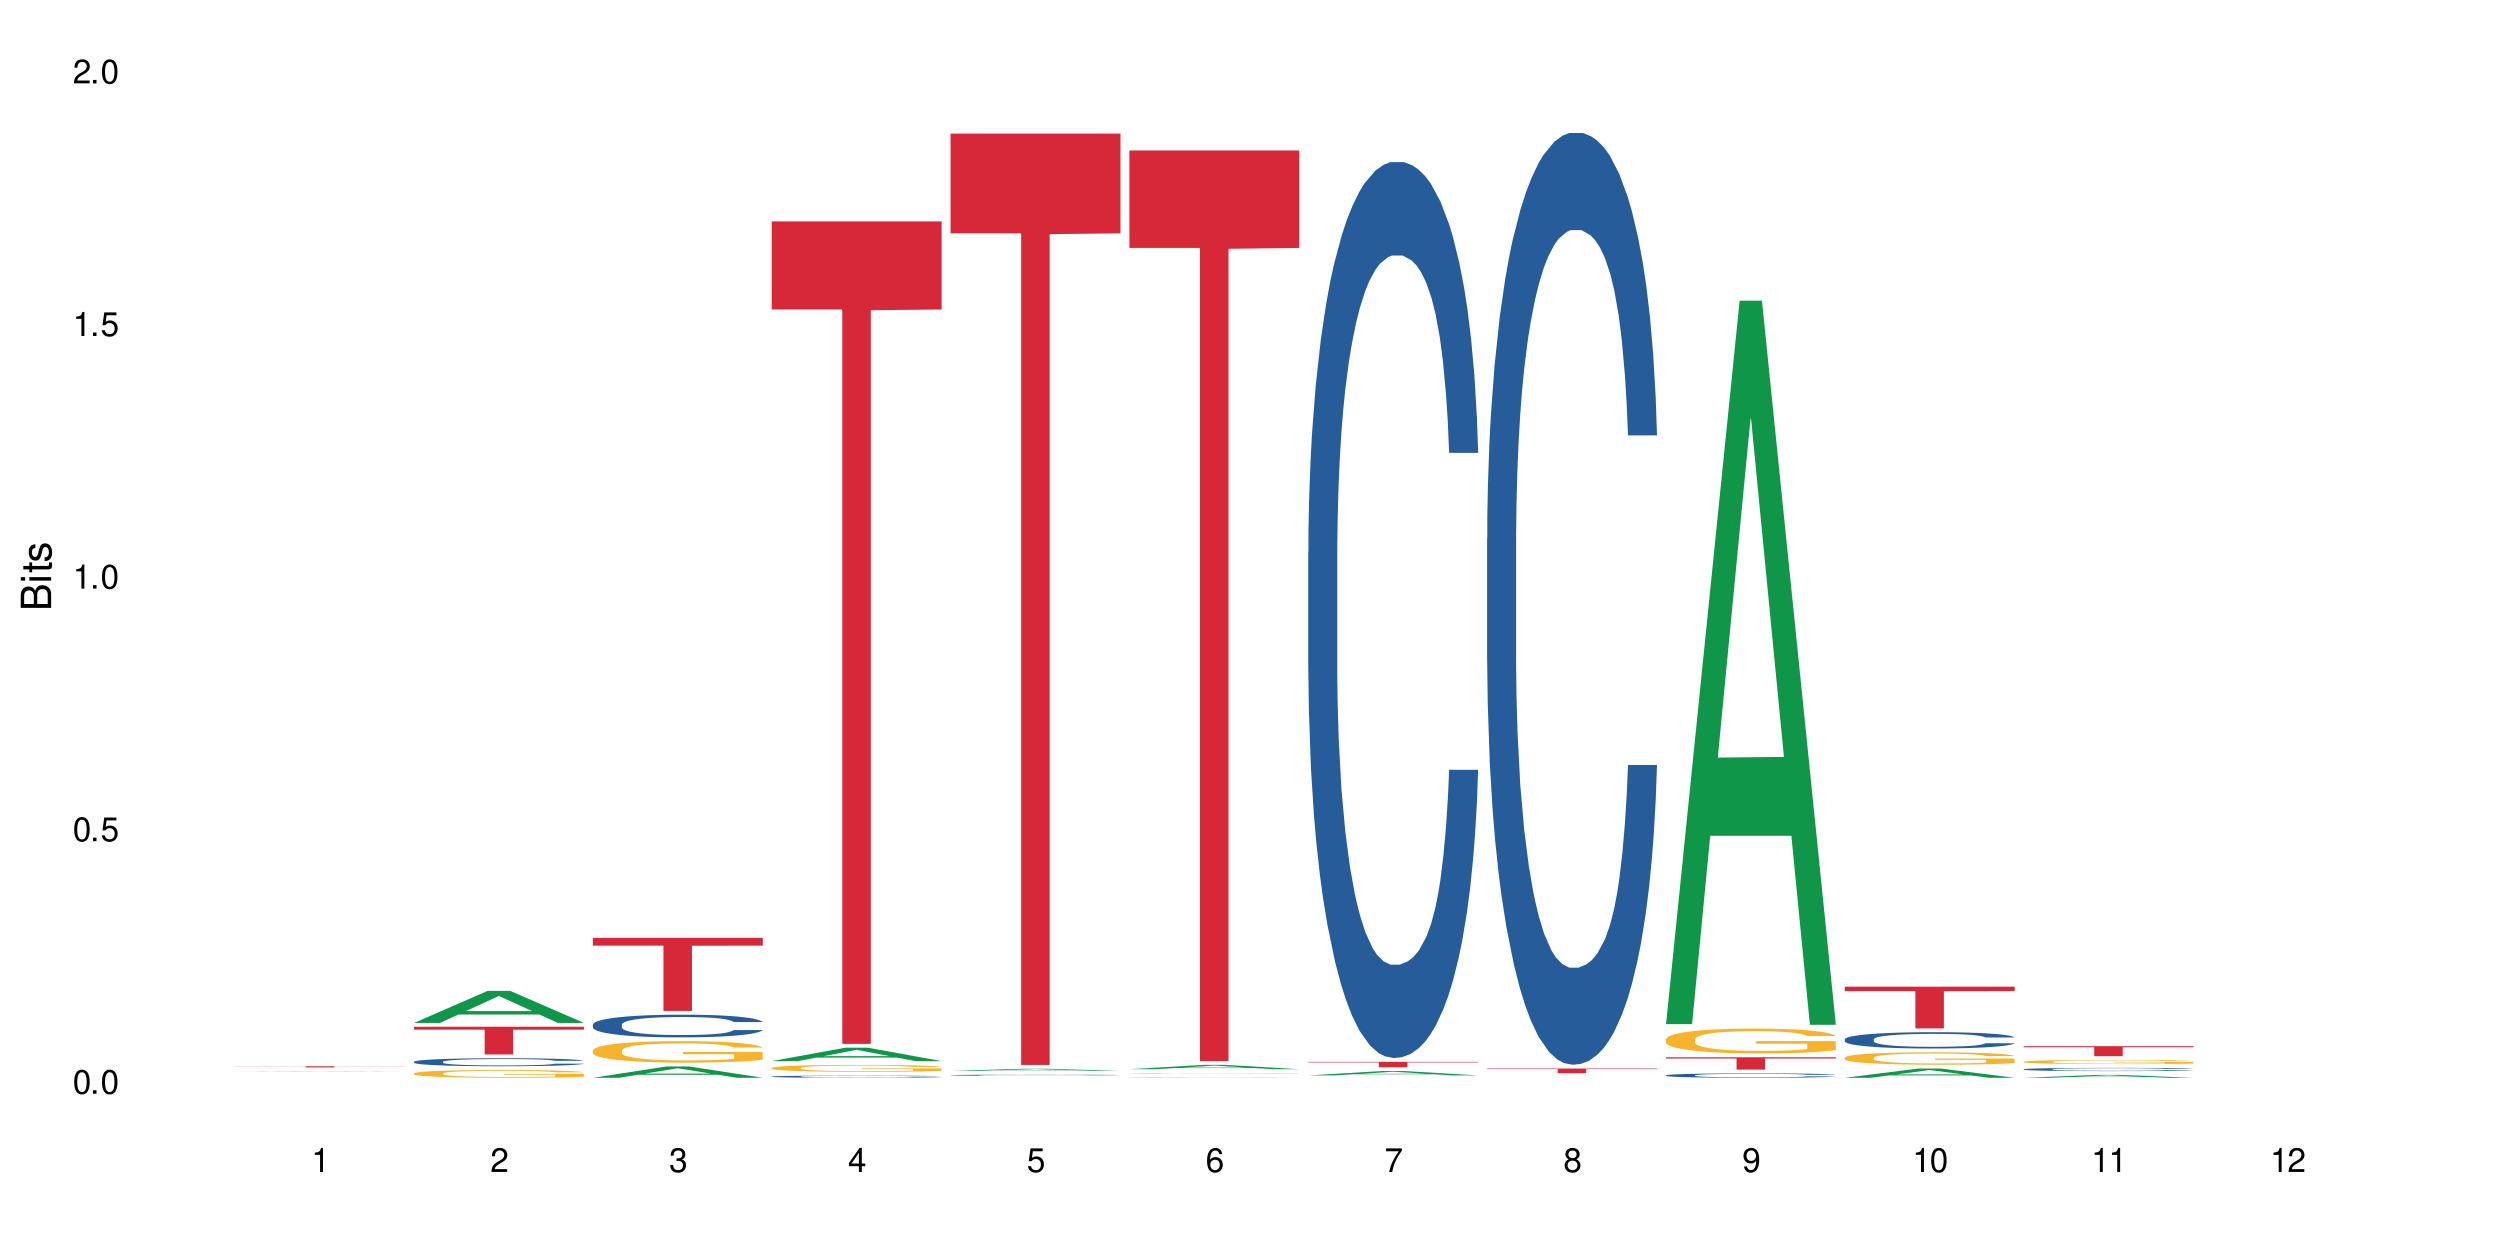 <?xml version="1.0" encoding="UTF-8"?>
<svg xmlns="http://www.w3.org/2000/svg" xmlns:xlink="http://www.w3.org/1999/xlink" width="720" height="360" viewBox="0 0 720 360">
<defs>
<g>
<g id="glyph-0-0">
</g>
<g id="glyph-0-1">
<path d="M 2.641 -6.938 C 2 -6.938 1.422 -6.656 1.078 -6.172 C 0.641 -5.562 0.406 -4.641 0.406 -3.359 C 0.406 -1.016 1.188 0.219 2.641 0.219 C 4.078 0.219 4.859 -1.016 4.859 -3.297 C 4.859 -4.641 4.656 -5.547 4.203 -6.172 C 3.844 -6.656 3.281 -6.938 2.641 -6.938 Z M 2.641 -6.188 C 3.547 -6.188 4 -5.25 4 -3.375 C 4 -1.406 3.562 -0.484 2.625 -0.484 C 1.734 -0.484 1.281 -1.438 1.281 -3.344 C 1.281 -5.25 1.734 -6.188 2.641 -6.188 Z M 2.641 -6.188 "/>
</g>
<g id="glyph-0-2">
<path d="M 1.828 -1 L 0.828 -1 L 0.828 0 L 1.828 0 Z M 1.828 -1 "/>
</g>
<g id="glyph-0-3">
<path d="M 4.562 -6.797 L 1.062 -6.797 L 0.547 -3.094 L 1.328 -3.094 C 1.719 -3.562 2.047 -3.734 2.578 -3.734 C 3.484 -3.734 4.062 -3.109 4.062 -2.094 C 4.062 -1.125 3.484 -0.531 2.578 -0.531 C 1.828 -0.531 1.375 -0.906 1.188 -1.672 L 0.328 -1.672 C 0.453 -1.109 0.547 -0.844 0.75 -0.594 C 1.125 -0.078 1.828 0.219 2.594 0.219 C 3.969 0.219 4.922 -0.781 4.922 -2.219 C 4.922 -3.562 4.031 -4.484 2.719 -4.484 C 2.25 -4.484 1.859 -4.359 1.469 -4.062 L 1.734 -5.969 L 4.562 -5.969 Z M 4.562 -6.797 "/>
</g>
<g id="glyph-0-4">
<path d="M 2.484 -4.938 L 2.484 0 L 3.328 0 L 3.328 -6.938 L 2.766 -6.938 C 2.469 -5.875 2.281 -5.734 0.984 -5.562 L 0.984 -4.938 Z M 2.484 -4.938 "/>
</g>
<g id="glyph-0-5">
<path d="M 4.859 -0.828 L 1.281 -0.828 C 1.359 -1.406 1.672 -1.781 2.5 -2.281 L 3.469 -2.828 C 4.406 -3.344 4.906 -4.062 4.906 -4.906 C 4.906 -5.484 4.672 -6.031 4.266 -6.406 C 3.859 -6.766 3.375 -6.938 2.719 -6.938 C 1.859 -6.938 1.219 -6.625 0.844 -6.031 C 0.609 -5.672 0.5 -5.234 0.484 -4.531 L 1.328 -4.531 C 1.359 -5.016 1.406 -5.281 1.531 -5.516 C 1.75 -5.938 2.188 -6.203 2.703 -6.203 C 3.469 -6.203 4.031 -5.641 4.031 -4.891 C 4.031 -4.344 3.719 -3.859 3.125 -3.516 L 2.234 -3 C 0.812 -2.172 0.406 -1.531 0.328 -0.016 L 4.859 -0.016 Z M 4.859 -0.828 "/>
</g>
<g id="glyph-0-6">
<path d="M 2.125 -3.188 L 2.578 -3.188 C 3.5 -3.188 3.984 -2.766 3.984 -1.922 C 3.984 -1.062 3.469 -0.531 2.594 -0.531 C 1.656 -0.531 1.203 -1 1.156 -2.016 L 0.312 -2.016 C 0.344 -1.453 0.438 -1.094 0.609 -0.781 C 0.953 -0.109 1.625 0.219 2.547 0.219 C 3.953 0.219 4.859 -0.625 4.859 -1.938 C 4.859 -2.828 4.516 -3.297 3.703 -3.594 C 4.344 -3.844 4.656 -4.328 4.656 -5.031 C 4.656 -6.219 3.875 -6.938 2.578 -6.938 C 1.203 -6.938 0.484 -6.172 0.453 -4.703 L 1.297 -4.703 C 1.312 -5.125 1.344 -5.359 1.453 -5.578 C 1.641 -5.969 2.062 -6.203 2.594 -6.203 C 3.344 -6.203 3.797 -5.75 3.797 -5 C 3.797 -4.516 3.609 -4.219 3.25 -4.047 C 3.016 -3.953 2.703 -3.922 2.125 -3.906 Z M 2.125 -3.188 "/>
</g>
<g id="glyph-0-7">
<path d="M 3.141 -1.672 L 3.141 0 L 3.984 0 L 3.984 -1.672 L 4.984 -1.672 L 4.984 -2.438 L 3.984 -2.438 L 3.984 -6.938 L 3.359 -6.938 L 0.266 -2.578 L 0.266 -1.672 Z M 3.141 -2.438 L 1 -2.438 L 3.141 -5.5 Z M 3.141 -2.438 "/>
</g>
<g id="glyph-0-8">
<path d="M 4.781 -5.125 C 4.609 -6.266 3.891 -6.938 2.844 -6.938 C 2.094 -6.938 1.422 -6.578 1.031 -5.953 C 0.594 -5.266 0.406 -4.422 0.406 -3.172 C 0.406 -2 0.578 -1.25 0.984 -0.641 C 1.359 -0.078 1.953 0.219 2.703 0.219 C 3.984 0.219 4.922 -0.75 4.922 -2.094 C 4.922 -3.375 4.062 -4.281 2.844 -4.281 C 2.172 -4.281 1.641 -4.031 1.281 -3.516 C 1.281 -5.234 1.828 -6.188 2.797 -6.188 C 3.391 -6.188 3.797 -5.797 3.938 -5.125 Z M 2.734 -3.531 C 3.547 -3.531 4.062 -2.953 4.062 -2.031 C 4.062 -1.156 3.484 -0.531 2.703 -0.531 C 1.922 -0.531 1.328 -1.188 1.328 -2.078 C 1.328 -2.938 1.906 -3.531 2.734 -3.531 Z M 2.734 -3.531 "/>
</g>
<g id="glyph-0-9">
<path d="M 4.984 -6.797 L 0.438 -6.797 L 0.438 -5.969 L 4.109 -5.969 C 2.5 -3.656 1.828 -2.234 1.328 0 L 2.219 0 C 2.594 -2.172 3.453 -4.047 4.984 -6.094 Z M 4.984 -6.797 "/>
</g>
<g id="glyph-0-10">
<path d="M 3.75 -3.656 C 4.469 -4.094 4.688 -4.438 4.688 -5.078 C 4.688 -6.172 3.844 -6.938 2.641 -6.938 C 1.438 -6.938 0.594 -6.172 0.594 -5.094 C 0.594 -4.438 0.812 -4.094 1.516 -3.656 C 0.734 -3.266 0.359 -2.703 0.359 -1.922 C 0.359 -0.656 1.281 0.219 2.641 0.219 C 3.984 0.219 4.922 -0.656 4.922 -1.922 C 4.922 -2.703 4.531 -3.266 3.75 -3.656 Z M 2.641 -6.188 C 3.359 -6.188 3.812 -5.75 3.812 -5.062 C 3.812 -4.406 3.344 -3.984 2.641 -3.984 C 1.922 -3.984 1.453 -4.406 1.453 -5.078 C 1.453 -5.75 1.922 -6.188 2.641 -6.188 Z M 2.641 -3.266 C 3.484 -3.266 4.062 -2.719 4.062 -1.906 C 4.062 -1.078 3.484 -0.531 2.625 -0.531 C 1.797 -0.531 1.219 -1.094 1.219 -1.906 C 1.219 -2.719 1.781 -3.266 2.641 -3.266 Z M 2.641 -3.266 "/>
</g>
<g id="glyph-0-11">
<path d="M 0.516 -1.578 C 0.672 -0.453 1.406 0.219 2.438 0.219 C 3.188 0.219 3.859 -0.141 4.266 -0.766 C 4.688 -1.453 4.891 -2.297 4.891 -3.547 C 4.891 -4.719 4.703 -5.453 4.312 -6.078 C 3.938 -6.641 3.344 -6.938 2.594 -6.938 C 1.297 -6.938 0.359 -5.969 0.359 -4.625 C 0.359 -3.344 1.234 -2.453 2.453 -2.453 C 3.094 -2.453 3.578 -2.672 4.016 -3.203 C 4 -1.484 3.469 -0.531 2.5 -0.531 C 1.906 -0.531 1.484 -0.906 1.359 -1.578 Z M 2.578 -6.203 C 3.375 -6.203 3.969 -5.531 3.969 -4.641 C 3.969 -3.797 3.391 -3.188 2.547 -3.188 C 1.734 -3.188 1.234 -3.766 1.234 -4.688 C 1.234 -5.562 1.797 -6.203 2.578 -6.203 Z M 2.578 -6.203 "/>
</g>
<g id="glyph-1-0">
</g>
<g id="glyph-1-1">
<path d="M 0 -0.953 L 0 -4.891 C 0 -5.719 -0.234 -6.344 -0.734 -6.797 C -1.188 -7.234 -1.812 -7.469 -2.5 -7.469 C -3.547 -7.469 -4.188 -7 -4.625 -5.875 C -4.984 -6.688 -5.625 -7.094 -6.531 -7.094 C -7.172 -7.094 -7.734 -6.859 -8.141 -6.391 C -8.562 -5.922 -8.75 -5.344 -8.75 -4.5 L -8.75 -0.953 Z M -4.984 -2.062 L -7.766 -2.062 L -7.766 -4.219 C -7.766 -4.844 -7.688 -5.203 -7.453 -5.5 C -7.219 -5.812 -6.859 -5.969 -6.375 -5.969 C -5.891 -5.969 -5.531 -5.812 -5.297 -5.5 C -5.062 -5.203 -4.984 -4.844 -4.984 -4.219 Z M -0.984 -2.062 L -4 -2.062 L -4 -4.781 C -4 -5.766 -3.438 -6.359 -2.484 -6.359 C -1.547 -6.359 -0.984 -5.766 -0.984 -4.781 Z M -0.984 -2.062 "/>
</g>
<g id="glyph-1-2">
<path d="M -6.281 -1.797 L -6.281 -0.797 L 0 -0.797 L 0 -1.797 Z M -8.75 -1.797 L -8.75 -0.797 L -7.484 -0.797 L -7.484 -1.797 Z M -8.75 -1.797 "/>
</g>
<g id="glyph-1-3">
<path d="M -6.281 -3.047 L -6.281 -2.016 L -8.016 -2.016 L -8.016 -1.016 L -6.281 -1.016 L -6.281 -0.172 L -5.469 -0.172 L -5.469 -1.016 L -0.719 -1.016 C -0.078 -1.016 0.281 -1.453 0.281 -2.234 C 0.281 -2.5 0.25 -2.719 0.188 -3.047 L -0.641 -3.047 C -0.609 -2.906 -0.594 -2.766 -0.594 -2.562 C -0.594 -2.141 -0.719 -2.016 -1.156 -2.016 L -5.469 -2.016 L -5.469 -3.047 Z M -6.281 -3.047 "/>
</g>
<g id="glyph-1-4">
<path d="M -4.531 -5.25 C -5.766 -5.25 -6.469 -4.422 -6.469 -2.969 C -6.469 -1.516 -5.719 -0.562 -4.547 -0.562 C -3.562 -0.562 -3.094 -1.062 -2.734 -2.562 L -2.516 -3.484 C -2.344 -4.188 -2.094 -4.469 -1.641 -4.469 C -1.047 -4.469 -0.641 -3.875 -0.641 -3 C -0.641 -2.453 -0.797 -2 -1.062 -1.75 C -1.25 -1.594 -1.422 -1.531 -1.875 -1.469 L -1.875 -0.406 C -0.422 -0.453 0.281 -1.266 0.281 -2.922 C 0.281 -4.5 -0.5 -5.516 -1.719 -5.516 C -2.656 -5.516 -3.172 -4.984 -3.469 -3.734 L -3.703 -2.766 C -3.891 -1.953 -4.156 -1.609 -4.594 -1.609 C -5.188 -1.609 -5.547 -2.125 -5.547 -2.938 C -5.547 -3.75 -5.203 -4.172 -4.531 -4.203 Z M -4.531 -5.25 "/>
</g>
</g>
</defs>
<rect x="-72" y="-36" width="864" height="432" fill="rgb(100%, 100%, 100%)" fill-opacity="1"/>
<path fill-rule="nonzero" fill="rgb(6.275%, 58.824%, 28.235%)" fill-opacity="1" d="M 67.73 308.598 L 67.785 308.598 L 88.957 308.516 L 95.387 308.516 L 116.664 308.598 L 109.188 308.598 L 103.855 308.578 L 80.488 308.578 L 75.258 308.598 L 67.73 308.598 L 82.734 308.566 L 101.711 308.566 L 92.25 308.527 L 92.039 308.527 L 82.684 308.566 L 82.734 308.566 Z M 67.73 308.598 "/>
<path fill-rule="nonzero" fill="rgb(83.922%, 15.686%, 22.353%)" fill-opacity="1" d="M 67.73 307.086 L 116.664 307.086 L 116.664 307.121 L 96.27 307.121 L 96.27 307.422 L 88.066 307.422 L 88.066 307.121 L 67.73 307.121 Z M 67.73 307.086 "/>
<path fill-rule="nonzero" fill="rgb(6.275%, 58.824%, 28.235%)" fill-opacity="1" d="M 119.238 294.598 L 119.289 294.586 L 140.465 285.363 L 146.895 285.363 L 168.172 294.605 L 160.695 294.605 L 155.363 292.191 L 131.996 292.191 L 126.766 294.598 L 119.238 294.598 L 134.242 291.195 L 153.219 291.188 L 143.758 286.875 L 143.652 286.867 L 143.547 286.891 L 134.191 291.188 L 134.242 291.195 Z M 119.238 294.598 "/>
<path fill-rule="nonzero" fill="rgb(14.51%, 36.078%, 60%)" fill-opacity="1" d="M 119.238 305.777 L 119.297 305.773 L 119.297 305.723 L 119.477 305.645 L 119.895 305.543 L 120.312 305.473 L 121.387 305.348 L 122.879 305.227 L 124.43 305.137 L 125.562 305.082 L 126.578 305.039 L 128.906 304.961 L 130.398 304.922 L 132.008 304.883 L 133.977 304.848 L 135.41 304.828 L 138.633 304.793 L 141.02 304.777 L 142.871 304.773 L 146.867 304.773 L 149.254 304.781 L 150.984 304.793 L 152.895 304.809 L 154.504 304.828 L 157.309 304.875 L 159.816 304.934 L 160.949 304.965 L 162.742 305.031 L 164.113 305.094 L 165.066 305.148 L 166.141 305.227 L 167.098 305.324 L 167.812 305.43 L 168.172 305.52 L 159.816 305.52 L 159.398 305.438 L 158.922 305.371 L 158.027 305.285 L 157.133 305.223 L 155.879 305.164 L 154.746 305.121 L 153.191 305.082 L 151.82 305.059 L 150.387 305.039 L 149.016 305.023 L 146.391 305.012 L 143.348 305.012 L 142.211 305.016 L 139.887 305.035 L 138.633 305.047 L 136.844 305.078 L 135.59 305.105 L 134.098 305.148 L 133.082 305.184 L 131.828 305.238 L 130.934 305.285 L 129.922 305.355 L 129.324 305.41 L 128.785 305.469 L 128.309 305.539 L 127.949 305.609 L 127.711 305.688 L 127.594 305.766 L 127.594 306.09 L 127.711 306.168 L 128.012 306.254 L 128.785 306.383 L 129.922 306.496 L 131.234 306.586 L 132.484 306.648 L 133.203 306.676 L 134.156 306.711 L 135.648 306.754 L 137.797 306.797 L 139.051 306.812 L 140.961 306.828 L 142.93 306.836 L 145.555 306.836 L 147.883 306.828 L 149.434 306.82 L 151.043 306.801 L 153.254 306.766 L 154.625 306.73 L 155.816 306.691 L 156.715 306.652 L 157.309 306.617 L 158.207 306.555 L 158.922 306.48 L 159.457 306.406 L 159.816 306.336 L 168.172 306.336 L 167.812 306.422 L 167.277 306.504 L 166.738 306.562 L 165.902 306.637 L 164.949 306.703 L 163.574 306.777 L 162.441 306.824 L 160.949 306.879 L 159.578 306.918 L 158.086 306.953 L 155.879 306.996 L 154.445 307.016 L 152.895 307.035 L 151.043 307.051 L 148.719 307.066 L 146.211 307.074 L 143.883 307.078 L 141.379 307.074 L 139.527 307.066 L 137.082 307.047 L 134.039 307.008 L 131.828 306.969 L 130.098 306.93 L 128.605 306.887 L 126.938 306.828 L 124.789 306.734 L 123.477 306.664 L 122.582 306.605 L 121.566 306.523 L 120.852 306.449 L 120.016 306.332 L 119.418 306.184 L 119.238 306.066 Z M 119.238 305.777 "/>
<path fill-rule="nonzero" fill="rgb(96.863%, 70.196%, 16.863%)" fill-opacity="1" d="M 119.238 309.125 L 119.297 309.125 L 119.297 309.086 L 119.535 308.992 L 120.133 308.867 L 120.91 308.762 L 121.746 308.68 L 122.281 308.637 L 123.176 308.574 L 123.953 308.531 L 125.922 308.441 L 128.43 308.355 L 129.801 308.316 L 131.352 308.281 L 133.559 308.242 L 134.574 308.23 L 137.676 308.195 L 141.199 308.176 L 145.078 308.172 L 146.867 308.172 L 149.312 308.18 L 152.656 308.203 L 154.566 308.223 L 156.059 308.242 L 157.609 308.27 L 159.52 308.312 L 161.309 308.359 L 162.742 308.41 L 164.172 308.469 L 165.367 308.535 L 166.379 308.605 L 167.277 308.691 L 167.812 308.766 L 168.172 308.836 L 159.875 308.836 L 159.398 308.766 L 158.863 308.707 L 157.965 308.641 L 157.07 308.594 L 156.176 308.555 L 154.504 308.5 L 153.074 308.469 L 151.281 308.441 L 149.551 308.422 L 147.582 308.41 L 146.391 308.406 L 143.227 308.406 L 140.363 308.418 L 138.691 308.434 L 137.5 308.453 L 135.828 308.48 L 134.812 308.508 L 134.215 308.523 L 132.426 308.586 L 131.234 308.645 L 130.578 308.684 L 129.742 308.742 L 129.145 308.797 L 128.488 308.879 L 128.129 308.941 L 127.652 309.078 L 127.594 309.445 L 127.773 309.523 L 128.129 309.609 L 128.605 309.68 L 129.324 309.758 L 130.039 309.816 L 131.293 309.898 L 132.367 309.949 L 133.203 309.984 L 134.812 310.039 L 135.469 310.059 L 137.02 310.094 L 138.633 310.125 L 140.602 310.148 L 142.094 310.16 L 144.48 310.172 L 147.523 310.172 L 151.105 310.16 L 153.371 310.141 L 154.922 310.125 L 155.938 310.113 L 157.191 310.09 L 158.086 310.07 L 158.922 310.047 L 159.938 310.012 L 159.938 309.523 L 145.195 309.523 L 145.195 309.293 L 168.109 309.293 L 168.172 310.09 L 166.918 310.145 L 165.367 310.199 L 163.875 310.238 L 162.324 310.273 L 160.113 310.312 L 158.324 310.336 L 155.578 310.363 L 153.074 310.383 L 150.449 310.395 L 148.121 310.402 L 145.375 310.402 L 142.93 310.398 L 140.305 310.387 L 138.215 310.371 L 136.305 310.352 L 134.395 310.324 L 132.008 310.281 L 130.457 310.246 L 128.848 310.203 L 127.234 310.152 L 125.801 310.098 L 124.848 310.055 L 123.895 310.008 L 122.879 309.945 L 121.926 309.875 L 121.207 309.812 L 120.551 309.742 L 120.074 309.672 L 119.598 309.582 L 119.359 309.508 L 119.238 309.445 Z M 119.238 309.125 "/>
<path fill-rule="nonzero" fill="rgb(83.922%, 15.686%, 22.353%)" fill-opacity="1" d="M 119.238 295.699 L 168.172 295.699 L 168.172 296.551 L 147.777 296.559 L 147.777 303.68 L 139.574 303.68 L 139.574 296.566 L 139.453 296.551 L 119.238 296.551 Z M 119.238 295.699 "/>
<path fill-rule="nonzero" fill="rgb(6.275%, 58.824%, 28.235%)" fill-opacity="1" d="M 170.746 310.402 L 170.797 310.398 L 191.973 307.137 L 198.402 307.137 L 219.68 310.402 L 212.203 310.402 L 206.871 309.551 L 183.504 309.551 L 178.273 310.402 L 170.746 310.402 L 185.75 309.199 L 204.727 309.195 L 195.266 307.672 L 195.16 307.668 L 195.055 307.676 L 185.699 309.195 L 185.75 309.199 Z M 170.746 310.402 "/>
<path fill-rule="nonzero" fill="rgb(14.51%, 36.078%, 60%)" fill-opacity="1" d="M 170.746 295.074 L 170.805 295.066 L 170.805 294.926 L 170.984 294.699 L 171.402 294.41 L 171.82 294.215 L 172.895 293.863 L 174.387 293.523 L 175.938 293.258 L 177.07 293.105 L 178.086 292.984 L 180.414 292.766 L 181.906 292.652 L 183.516 292.551 L 185.484 292.449 L 186.918 292.387 L 190.141 292.293 L 192.527 292.25 L 194.375 292.234 L 198.375 292.234 L 200.762 292.258 L 202.492 292.285 L 204.402 292.336 L 206.012 292.387 L 208.816 292.52 L 211.324 292.688 L 212.457 292.781 L 214.25 292.969 L 215.621 293.145 L 216.574 293.301 L 217.648 293.523 L 218.605 293.789 L 219.32 294.094 L 219.68 294.352 L 211.324 294.352 L 210.906 294.113 L 210.43 293.93 L 209.535 293.684 L 208.641 293.512 L 207.387 293.336 L 206.25 293.223 L 204.699 293.109 L 203.328 293.039 L 201.895 292.984 L 200.523 292.949 L 197.898 292.914 L 194.855 292.914 L 193.719 292.926 L 191.395 292.973 L 190.141 293.016 L 188.352 293.098 L 187.098 293.176 L 185.605 293.297 L 184.59 293.398 L 183.336 293.551 L 182.441 293.688 L 181.426 293.887 L 180.832 294.035 L 180.293 294.203 L 179.816 294.398 L 179.457 294.609 L 179.219 294.828 L 179.102 295.043 L 179.102 295.969 L 179.219 296.184 L 179.52 296.434 L 180.293 296.801 L 181.426 297.117 L 182.742 297.367 L 183.992 297.547 L 184.711 297.629 L 185.664 297.723 L 187.156 297.844 L 189.305 297.961 L 190.559 298.012 L 192.469 298.059 L 194.438 298.082 L 197.062 298.082 L 199.391 298.059 L 200.941 298.027 L 202.551 297.98 L 204.762 297.879 L 206.133 297.785 L 207.324 297.672 L 208.223 297.559 L 208.816 297.461 L 209.711 297.277 L 210.43 297.074 L 210.965 296.863 L 211.324 296.66 L 219.68 296.66 L 219.32 296.902 L 218.785 297.133 L 218.246 297.305 L 217.41 297.516 L 216.457 297.699 L 215.082 297.91 L 213.949 298.047 L 212.457 298.195 L 211.086 298.309 L 209.594 298.41 L 207.387 298.531 L 205.953 298.59 L 204.402 298.645 L 202.551 298.691 L 200.227 298.734 L 197.719 298.758 L 195.391 298.762 L 192.887 298.75 L 191.035 298.727 L 188.59 298.672 L 185.547 298.566 L 183.336 298.453 L 181.605 298.34 L 180.113 298.219 L 178.445 298.059 L 176.297 297.797 L 174.984 297.594 L 174.086 297.426 L 173.074 297.191 L 172.355 296.984 L 171.523 296.648 L 170.926 296.227 L 170.746 295.898 Z M 170.746 295.074 "/>
<path fill-rule="nonzero" fill="rgb(96.863%, 70.196%, 16.863%)" fill-opacity="1" d="M 170.746 302.508 L 170.805 302.5 L 170.805 302.387 L 171.043 302.133 L 171.641 301.781 L 172.418 301.496 L 173.254 301.27 L 173.789 301.148 L 174.684 300.98 L 175.461 300.855 L 177.43 300.602 L 179.938 300.363 L 181.309 300.262 L 182.859 300.168 L 185.066 300.059 L 186.082 300.02 L 189.184 299.93 L 192.707 299.871 L 196.586 299.855 L 198.375 299.859 L 200.82 299.883 L 204.164 299.945 L 206.074 300.004 L 207.566 300.059 L 209.117 300.133 L 211.027 300.246 L 212.816 300.383 L 214.25 300.516 L 215.68 300.688 L 216.875 300.867 L 217.887 301.066 L 218.785 301.301 L 219.32 301.5 L 219.68 301.699 L 211.383 301.699 L 210.906 301.5 L 210.371 301.348 L 209.473 301.16 L 208.578 301.023 L 207.684 300.918 L 206.012 300.77 L 204.582 300.68 L 202.789 300.602 L 201.059 300.551 L 199.09 300.516 L 197.898 300.504 L 194.734 300.504 L 191.871 300.543 L 190.199 300.59 L 189.008 300.637 L 187.336 300.719 L 186.32 300.789 L 185.723 300.832 L 183.934 301.008 L 182.742 301.168 L 182.086 301.273 L 181.25 301.445 L 180.652 301.598 L 179.996 301.82 L 179.637 301.992 L 179.16 302.375 L 179.102 303.395 L 179.281 303.609 L 179.637 303.84 L 180.113 304.043 L 180.832 304.258 L 181.547 304.422 L 182.801 304.641 L 183.875 304.789 L 184.711 304.887 L 186.32 305.039 L 186.977 305.09 L 188.527 305.191 L 190.141 305.27 L 192.109 305.336 L 193.602 305.371 L 195.988 305.398 L 199.031 305.398 L 202.613 305.367 L 204.879 305.32 L 206.43 305.277 L 207.445 305.234 L 208.699 305.172 L 209.594 305.117 L 210.43 305.055 L 211.445 304.957 L 211.445 303.609 L 196.703 303.602 L 196.703 302.969 L 219.617 302.965 L 219.68 305.172 L 218.426 305.328 L 216.875 305.473 L 215.383 305.586 L 213.832 305.684 L 211.621 305.789 L 209.832 305.859 L 207.086 305.938 L 204.582 305.988 L 201.957 306.02 L 199.629 306.039 L 196.883 306.043 L 194.438 306.031 L 191.812 306 L 189.723 305.953 L 187.812 305.898 L 185.902 305.824 L 183.516 305.703 L 181.965 305.609 L 180.355 305.488 L 178.742 305.348 L 177.309 305.195 L 176.355 305.078 L 175.402 304.941 L 174.387 304.773 L 173.43 304.582 L 172.715 304.406 L 172.059 304.207 L 171.582 304.02 L 171.105 303.766 L 170.867 303.562 L 170.746 303.387 Z M 170.746 302.508 "/>
<path fill-rule="nonzero" fill="rgb(83.922%, 15.686%, 22.353%)" fill-opacity="1" d="M 170.746 270.102 L 219.68 270.102 L 219.68 272.352 L 199.285 272.371 L 199.285 291.141 L 191.078 291.141 L 191.078 272.395 L 190.961 272.352 L 170.746 272.352 Z M 170.746 270.102 "/>
<path fill-rule="nonzero" fill="rgb(6.275%, 58.824%, 28.235%)" fill-opacity="1" d="M 222.254 305.598 L 222.305 305.594 L 243.48 301.734 L 249.91 301.734 L 271.188 305.602 L 263.711 305.602 L 258.379 304.594 L 235.008 304.594 L 229.781 305.598 L 222.254 305.598 L 237.258 304.176 L 256.234 304.172 L 246.773 302.363 L 246.668 302.363 L 246.562 302.371 L 237.207 304.172 L 237.258 304.176 Z M 222.254 305.598 "/>
<path fill-rule="nonzero" fill="rgb(14.51%, 36.078%, 60%)" fill-opacity="1" d="M 222.254 310.051 L 222.312 310.047 L 222.312 310.035 L 222.492 310.012 L 222.91 309.984 L 223.328 309.965 L 224.402 309.934 L 225.895 309.898 L 227.445 309.875 L 228.578 309.859 L 229.594 309.848 L 231.922 309.828 L 233.414 309.816 L 235.023 309.805 L 236.992 309.797 L 238.426 309.789 L 241.648 309.781 L 244.035 309.777 L 252.27 309.777 L 254 309.781 L 255.91 309.785 L 257.52 309.789 L 260.324 309.805 L 262.832 309.82 L 263.965 309.828 L 265.754 309.848 L 267.129 309.863 L 268.082 309.879 L 269.156 309.898 L 270.113 309.926 L 270.828 309.953 L 271.188 309.98 L 262.832 309.98 L 262.414 309.957 L 261.938 309.938 L 261.043 309.914 L 260.145 309.898 L 258.895 309.883 L 257.758 309.871 L 256.207 309.859 L 254.836 309.852 L 253.402 309.848 L 252.031 309.844 L 249.406 309.84 L 246.363 309.84 L 245.227 309.844 L 242.902 309.848 L 241.648 309.852 L 239.855 309.859 L 238.605 309.867 L 237.113 309.879 L 236.098 309.887 L 234.844 309.902 L 233.949 309.914 L 232.934 309.934 L 232.34 309.949 L 231.801 309.965 L 231.324 309.984 L 230.965 310.004 L 230.727 310.023 L 230.609 310.047 L 230.609 310.137 L 230.727 310.156 L 231.027 310.18 L 231.801 310.215 L 232.934 310.246 L 234.25 310.27 L 235.5 310.285 L 236.219 310.293 L 237.172 310.305 L 238.664 310.316 L 240.812 310.328 L 242.066 310.332 L 243.977 310.336 L 245.945 310.34 L 248.57 310.34 L 250.898 310.336 L 252.449 310.332 L 254.059 310.328 L 256.266 310.32 L 257.641 310.309 L 258.832 310.297 L 259.73 310.289 L 260.324 310.277 L 261.219 310.262 L 261.938 310.242 L 262.473 310.223 L 262.832 310.203 L 271.188 310.203 L 270.828 310.223 L 270.289 310.246 L 269.754 310.262 L 268.918 310.285 L 267.965 310.301 L 266.59 310.32 L 265.457 310.336 L 263.965 310.348 L 262.594 310.359 L 261.102 310.371 L 258.895 310.383 L 257.461 310.387 L 255.91 310.391 L 254.059 310.398 L 251.73 310.402 L 244.391 310.402 L 242.543 310.398 L 240.098 310.395 L 237.051 310.383 L 234.844 310.375 L 233.113 310.363 L 231.621 310.352 L 229.953 310.336 L 227.805 310.312 L 226.492 310.293 L 225.594 310.273 L 224.582 310.254 L 223.863 310.234 L 223.031 310.199 L 222.434 310.16 L 222.254 310.129 Z M 222.254 310.051 "/>
<path fill-rule="nonzero" fill="rgb(96.863%, 70.196%, 16.863%)" fill-opacity="1" d="M 222.254 307.547 L 222.312 307.543 L 222.312 307.508 L 222.551 307.426 L 223.148 307.312 L 223.926 307.223 L 224.762 307.148 L 225.297 307.109 L 226.191 307.055 L 226.969 307.016 L 228.938 306.934 L 231.445 306.859 L 232.816 306.824 L 234.367 306.793 L 236.574 306.762 L 237.59 306.746 L 240.691 306.719 L 244.215 306.699 L 248.094 306.695 L 249.883 306.695 L 252.328 306.703 L 255.672 306.723 L 257.582 306.742 L 259.07 306.762 L 260.625 306.785 L 262.535 306.82 L 264.324 306.863 L 265.754 306.906 L 267.188 306.961 L 268.383 307.02 L 269.395 307.082 L 270.289 307.16 L 270.828 307.223 L 271.188 307.285 L 262.891 307.285 L 262.414 307.223 L 261.875 307.176 L 260.98 307.113 L 260.086 307.07 L 259.191 307.035 L 257.52 306.988 L 256.09 306.961 L 254.297 306.934 L 252.566 306.918 L 250.598 306.906 L 249.406 306.902 L 246.242 306.902 L 243.379 306.918 L 241.707 306.93 L 240.516 306.945 L 238.844 306.973 L 237.828 306.996 L 237.23 307.008 L 235.441 307.066 L 234.25 307.117 L 233.59 307.152 L 232.758 307.203 L 232.16 307.254 L 231.504 307.328 L 231.145 307.383 L 230.668 307.504 L 230.609 307.832 L 230.785 307.898 L 231.145 307.977 L 231.621 308.039 L 232.34 308.109 L 233.055 308.16 L 234.309 308.234 L 235.383 308.281 L 236.219 308.312 L 237.828 308.359 L 238.484 308.375 L 240.035 308.41 L 241.648 308.434 L 243.617 308.457 L 245.109 308.469 L 247.496 308.477 L 250.539 308.477 L 254.121 308.465 L 256.387 308.449 L 257.938 308.438 L 258.953 308.422 L 260.207 308.402 L 261.102 308.387 L 261.938 308.363 L 262.949 308.336 L 262.949 307.898 L 248.211 307.898 L 248.211 307.695 L 271.125 307.691 L 271.188 308.402 L 269.934 308.453 L 268.383 308.5 L 266.891 308.535 L 265.34 308.566 L 263.129 308.602 L 261.34 308.625 L 258.594 308.648 L 256.09 308.664 L 253.465 308.676 L 251.137 308.68 L 248.391 308.684 L 245.945 308.68 L 243.32 308.668 L 241.23 308.652 L 239.32 308.637 L 237.41 308.613 L 235.023 308.574 L 233.473 308.543 L 231.859 308.504 L 230.25 308.461 L 228.816 308.41 L 227.863 308.371 L 226.91 308.328 L 225.895 308.273 L 224.938 308.211 L 224.223 308.156 L 223.566 308.094 L 223.09 308.031 L 222.613 307.953 L 222.375 307.887 L 222.254 307.828 Z M 222.254 307.547 "/>
<path fill-rule="nonzero" fill="rgb(83.922%, 15.686%, 22.353%)" fill-opacity="1" d="M 222.254 63.77 L 271.188 63.77 L 271.188 89.125 L 250.793 89.348 L 250.793 300.641 L 242.586 300.641 L 242.586 89.57 L 242.469 89.125 L 222.254 89.125 Z M 222.254 63.77 "/>
<path fill-rule="nonzero" fill="rgb(6.275%, 58.824%, 28.235%)" fill-opacity="1" d="M 273.762 308.418 L 273.812 308.418 L 294.984 307.793 L 301.418 307.793 L 322.695 308.418 L 315.219 308.418 L 309.887 308.254 L 286.516 308.254 L 281.289 308.418 L 273.762 308.418 L 288.766 308.188 L 307.742 308.188 L 298.281 307.895 L 298.07 307.895 L 288.711 308.188 L 288.766 308.188 Z M 273.762 308.418 "/>
<path fill-rule="nonzero" fill="rgb(14.51%, 36.078%, 60%)" fill-opacity="1" d="M 273.762 309.652 L 273.82 309.648 L 273.82 309.645 L 274 309.633 L 274.418 309.617 L 274.836 309.609 L 275.91 309.59 L 277.402 309.574 L 278.953 309.562 L 280.086 309.555 L 281.102 309.547 L 283.43 309.539 L 284.922 309.531 L 286.531 309.527 L 288.5 309.523 L 289.934 309.52 L 293.156 309.516 L 295.543 309.512 L 303.777 309.512 L 305.508 309.516 L 307.418 309.516 L 309.027 309.52 L 311.832 309.527 L 314.34 309.535 L 315.473 309.539 L 317.262 309.547 L 318.637 309.555 L 319.59 309.562 L 320.664 309.574 L 321.621 309.586 L 322.336 309.602 L 322.695 309.613 L 314.34 309.613 L 313.922 309.605 L 313.445 309.594 L 312.551 309.582 L 311.652 309.574 L 310.402 309.566 L 309.266 309.559 L 307.715 309.555 L 306.344 309.551 L 304.91 309.547 L 294.41 309.547 L 293.156 309.551 L 291.363 309.555 L 290.113 309.559 L 288.621 309.562 L 287.605 309.57 L 286.352 309.578 L 285.457 309.582 L 284.441 309.594 L 283.848 309.602 L 283.309 309.609 L 282.832 309.617 L 282.473 309.629 L 282.234 309.637 L 282.117 309.648 L 282.117 309.695 L 282.234 309.703 L 282.535 309.719 L 283.309 309.734 L 284.441 309.75 L 285.754 309.762 L 287.008 309.77 L 287.727 309.773 L 288.68 309.781 L 290.172 309.785 L 292.32 309.793 L 293.574 309.793 L 295.484 309.797 L 302.406 309.797 L 303.957 309.793 L 305.566 309.793 L 307.773 309.789 L 309.148 309.781 L 310.34 309.777 L 311.234 309.773 L 311.832 309.766 L 312.727 309.758 L 313.445 309.746 L 313.98 309.738 L 314.34 309.727 L 322.695 309.727 L 322.336 309.738 L 321.797 309.75 L 321.262 309.758 L 320.426 309.77 L 319.473 309.777 L 318.098 309.789 L 316.965 309.797 L 315.473 309.801 L 314.102 309.809 L 312.609 309.812 L 310.402 309.82 L 308.969 309.82 L 307.418 309.824 L 305.566 309.828 L 300.734 309.828 L 298.406 309.832 L 295.898 309.828 L 294.051 309.828 L 291.605 309.824 L 288.559 309.82 L 286.352 309.816 L 284.621 309.809 L 283.129 309.805 L 281.461 309.797 L 279.312 309.781 L 278 309.773 L 277.102 309.766 L 276.09 309.754 L 275.371 309.742 L 274.535 309.727 L 273.941 309.707 L 273.762 309.691 Z M 273.762 309.652 "/>
<path fill-rule="nonzero" fill="rgb(83.922%, 15.686%, 22.353%)" fill-opacity="1" d="M 273.762 38.484 L 322.695 38.484 L 322.695 67.195 L 302.301 67.445 L 302.301 306.699 L 294.094 306.699 L 294.094 67.699 L 293.977 67.195 L 273.762 67.195 Z M 273.762 38.484 "/>
<path fill-rule="nonzero" fill="rgb(6.275%, 58.824%, 28.235%)" fill-opacity="1" d="M 325.27 307.934 L 325.32 307.934 L 346.492 306.688 L 352.926 306.688 L 374.199 307.934 L 366.727 307.934 L 361.395 307.609 L 338.023 307.609 L 332.797 307.934 L 325.27 307.934 L 340.273 307.477 L 359.25 307.473 L 349.789 306.891 L 349.684 306.891 L 349.578 306.895 L 340.219 307.473 L 340.273 307.477 Z M 325.27 307.934 "/>
<path fill-rule="nonzero" fill="rgb(14.51%, 36.078%, 60%)" fill-opacity="1" d="M 325.27 310.359 L 325.328 310.359 L 325.508 310.355 L 325.926 310.352 L 326.344 310.352 L 327.418 310.348 L 328.91 310.344 L 330.461 310.34 L 331.594 310.336 L 332.609 310.336 L 334.938 310.332 L 338.039 310.332 L 340.008 310.328 L 360.535 310.328 L 363.34 310.332 L 366.98 310.332 L 368.77 310.336 L 370.145 310.336 L 371.098 310.34 L 372.172 310.344 L 373.129 310.344 L 373.844 310.348 L 374.199 310.352 L 365.848 310.352 L 365.43 310.348 L 364.953 310.348 L 364.055 310.344 L 363.16 310.344 L 361.91 310.34 L 360.773 310.34 L 359.223 310.336 L 342.871 310.336 L 341.621 310.34 L 339.113 310.34 L 337.859 310.344 L 336.965 310.344 L 335.949 310.348 L 335.355 310.348 L 334.816 310.352 L 334.34 310.352 L 333.98 310.355 L 333.742 310.355 L 333.625 310.359 L 333.625 310.371 L 333.742 310.375 L 334.039 310.375 L 334.816 310.379 L 335.949 310.383 L 337.262 310.387 L 338.516 310.391 L 340.188 310.391 L 341.68 310.395 L 359.281 310.395 L 360.656 310.391 L 362.742 310.391 L 363.34 310.387 L 364.234 310.387 L 364.953 310.383 L 365.488 310.383 L 365.848 310.379 L 374.199 310.379 L 373.844 310.383 L 373.305 310.383 L 372.77 310.387 L 371.934 310.391 L 370.98 310.391 L 369.605 310.395 L 368.473 310.395 L 366.98 310.398 L 364.117 310.398 L 361.91 310.402 L 340.066 310.402 L 337.859 310.398 L 334.637 310.398 L 332.965 310.395 L 330.82 310.391 L 329.504 310.391 L 328.609 310.387 L 327.598 310.387 L 326.879 310.383 L 326.043 310.379 L 325.449 310.375 L 325.27 310.371 Z M 325.27 310.359 "/>
<path fill-rule="nonzero" fill="rgb(96.863%, 70.196%, 16.863%)" fill-opacity="1" d="M 325.27 309.117 L 325.328 309.117 L 325.328 309.113 L 325.566 309.102 L 326.164 309.09 L 326.941 309.082 L 327.773 309.074 L 328.312 309.07 L 329.207 309.066 L 329.984 309.062 L 331.953 309.051 L 334.457 309.043 L 335.832 309.039 L 337.383 309.039 L 339.59 309.035 L 340.605 309.031 L 343.707 309.031 L 347.23 309.027 L 355.344 309.027 L 358.688 309.031 L 360.594 309.031 L 362.086 309.035 L 363.641 309.035 L 365.547 309.039 L 367.34 309.043 L 368.77 309.051 L 370.203 309.055 L 371.395 309.062 L 372.41 309.066 L 373.305 309.074 L 373.844 309.082 L 374.199 309.09 L 365.906 309.09 L 365.43 309.082 L 364.891 309.078 L 363.996 309.07 L 362.207 309.062 L 360.535 309.059 L 359.105 309.055 L 357.312 309.051 L 344.723 309.051 L 343.527 309.055 L 341.859 309.055 L 340.844 309.059 L 340.246 309.059 L 338.457 309.066 L 337.262 309.07 L 336.605 309.074 L 335.77 309.082 L 335.176 309.086 L 334.52 309.094 L 334.16 309.098 L 333.684 309.113 L 333.625 309.145 L 333.801 309.152 L 334.16 309.16 L 334.637 309.168 L 335.355 309.176 L 336.07 309.18 L 337.324 309.188 L 338.398 309.191 L 339.234 309.195 L 340.844 309.199 L 341.5 309.203 L 343.051 309.207 L 344.664 309.207 L 346.633 309.211 L 359.402 309.211 L 360.953 309.207 L 361.969 309.207 L 363.223 309.203 L 364.117 309.203 L 364.953 309.199 L 365.965 309.199 L 365.965 309.152 L 351.227 309.152 L 351.227 309.133 L 374.141 309.133 L 374.199 309.203 L 372.949 309.211 L 371.395 309.215 L 369.906 309.219 L 368.352 309.223 L 366.145 309.227 L 364.355 309.227 L 361.609 309.23 L 359.105 309.23 L 356.477 309.234 L 346.332 309.234 L 344.246 309.23 L 342.336 309.23 L 340.426 309.227 L 338.039 309.223 L 336.488 309.219 L 334.875 309.215 L 333.266 309.211 L 331.832 309.207 L 330.879 309.203 L 329.922 309.195 L 328.91 309.191 L 327.953 309.184 L 327.238 309.18 L 326.582 309.172 L 326.105 309.168 L 325.625 309.156 L 325.387 309.152 L 325.27 309.145 Z M 325.27 309.117 "/>
<path fill-rule="nonzero" fill="rgb(83.922%, 15.686%, 22.353%)" fill-opacity="1" d="M 325.27 43.332 L 374.199 43.332 L 374.199 71.406 L 353.809 71.652 L 353.809 305.594 L 345.602 305.594 L 345.602 71.898 L 345.484 71.406 L 325.27 71.406 Z M 325.27 43.332 "/>
<path fill-rule="nonzero" fill="rgb(6.275%, 58.824%, 28.235%)" fill-opacity="1" d="M 376.777 309.719 L 376.828 309.719 L 398 308.461 L 404.43 308.461 L 425.707 309.719 L 418.234 309.719 L 412.902 309.391 L 389.531 309.391 L 384.305 309.719 L 376.777 309.719 L 391.781 309.254 L 410.758 309.254 L 401.293 308.664 L 401.191 308.664 L 401.086 308.668 L 391.727 309.254 L 391.781 309.254 Z M 376.777 309.719 "/>
<path fill-rule="nonzero" fill="rgb(14.51%, 36.078%, 60%)" fill-opacity="1" d="M 376.777 158.965 L 376.836 158.727 L 376.836 153.066 L 377.016 144.105 L 377.434 132.785 L 377.852 125.004 L 378.926 111.09 L 380.418 97.645 L 381.969 87.27 L 383.102 81.137 L 384.117 76.418 L 386.445 67.691 L 387.934 63.211 L 389.547 59.203 L 391.516 55.191 L 392.949 52.836 L 396.172 49.062 L 398.559 47.41 L 400.406 46.703 L 404.406 46.703 L 406.793 47.645 L 408.523 48.824 L 410.434 50.711 L 412.043 52.836 L 414.848 58.023 L 417.355 64.625 L 418.488 68.402 L 420.277 75.711 L 421.652 82.785 L 422.605 88.918 L 423.68 97.645 L 424.633 108.258 L 425.352 120.285 L 425.707 130.426 L 417.355 130.426 L 416.938 120.992 L 416.461 113.684 L 415.562 104.012 L 414.668 97.172 L 413.414 90.332 L 412.281 85.852 L 410.73 81.371 L 409.359 78.543 L 407.926 76.418 L 406.555 75.004 L 403.93 73.59 L 400.883 73.59 L 399.75 74.062 L 397.422 75.949 L 396.172 77.598 L 394.379 80.898 L 393.129 83.965 L 391.637 88.684 L 390.621 92.691 L 389.367 98.824 L 388.473 104.25 L 387.457 112.031 L 386.859 117.926 L 386.324 124.531 L 385.848 132.312 L 385.488 140.566 L 385.25 149.293 L 385.129 157.785 L 385.129 194.34 L 385.25 202.832 L 385.547 212.734 L 386.324 227.121 L 387.457 239.621 L 388.77 249.527 L 390.023 256.602 L 390.738 259.906 L 391.695 263.68 L 393.188 268.395 L 395.336 273.113 L 396.59 275 L 398.496 276.887 L 400.469 277.828 L 403.094 277.828 L 405.418 276.887 L 406.973 275.707 L 408.582 273.82 L 410.789 269.809 L 412.164 266.035 L 413.355 261.555 L 414.25 257.074 L 414.848 253.301 L 415.742 245.988 L 416.461 237.973 L 416.996 229.719 L 417.355 221.699 L 425.707 221.699 L 425.352 231.133 L 424.812 240.328 L 424.277 247.168 L 423.441 255.426 L 422.484 262.734 L 421.113 270.988 L 419.98 276.414 L 418.488 282.309 L 417.117 286.789 L 415.625 290.801 L 413.414 295.516 L 411.984 297.875 L 410.434 300 L 408.582 301.887 L 406.254 303.535 L 403.75 304.48 L 401.422 304.715 L 398.914 304.242 L 397.066 303.301 L 394.617 301.176 L 391.574 296.934 L 389.367 292.453 L 387.637 287.969 L 386.145 283.254 L 384.473 276.887 L 382.324 266.508 L 381.012 258.488 L 380.117 251.887 L 379.105 242.688 L 378.387 234.434 L 377.551 221.227 L 376.957 204.48 L 376.777 191.512 Z M 376.777 158.965 "/>
<path fill-rule="nonzero" fill="rgb(83.922%, 15.686%, 22.353%)" fill-opacity="1" d="M 376.777 305.809 L 425.707 305.809 L 425.707 305.977 L 405.316 305.977 L 405.316 307.367 L 397.109 307.367 L 397.109 305.977 L 376.777 305.977 Z M 376.777 305.809 "/>
<path fill-rule="nonzero" fill="rgb(14.51%, 36.078%, 60%)" fill-opacity="1" d="M 428.285 155.066 L 428.344 154.82 L 428.344 148.934 L 428.523 139.613 L 428.941 127.84 L 429.359 119.746 L 430.434 105.273 L 431.926 91.293 L 433.477 80.5 L 434.609 74.125 L 435.625 69.219 L 437.949 60.141 L 439.441 55.48 L 441.055 51.312 L 443.023 47.141 L 444.457 44.691 L 447.68 40.766 L 450.066 39.047 L 451.914 38.312 L 455.914 38.312 L 458.301 39.293 L 460.031 40.52 L 461.941 42.48 L 463.551 44.691 L 466.355 50.086 L 468.863 56.953 L 469.996 60.879 L 471.785 68.48 L 473.16 75.84 L 474.113 82.219 L 475.188 91.293 L 476.141 102.332 L 476.859 114.84 L 477.215 125.387 L 468.863 125.387 L 468.445 115.578 L 467.969 107.973 L 467.07 97.918 L 466.176 90.805 L 464.922 83.691 L 463.789 79.031 L 462.238 74.367 L 460.867 71.426 L 459.434 69.219 L 458.062 67.746 L 455.434 66.273 L 452.391 66.273 L 451.258 66.766 L 448.93 68.727 L 447.68 70.445 L 445.887 73.879 L 444.633 77.066 L 443.145 81.973 L 442.129 86.141 L 440.875 92.52 L 439.98 98.16 L 438.965 106.254 L 438.367 112.387 L 437.832 119.258 L 437.355 127.352 L 436.996 135.934 L 436.758 145.012 L 436.637 153.84 L 436.637 191.859 L 436.758 200.691 L 437.055 210.992 L 437.832 225.953 L 438.965 238.953 L 440.277 249.258 L 441.531 256.613 L 442.246 260.051 L 443.203 263.973 L 444.695 268.879 L 446.844 273.785 L 448.094 275.746 L 450.004 277.711 L 451.973 278.691 L 454.602 278.691 L 456.926 277.711 L 458.48 276.484 L 460.09 274.52 L 462.297 270.352 L 463.672 266.426 L 464.863 261.766 L 465.758 257.105 L 466.355 253.18 L 467.25 245.578 L 467.969 237.238 L 468.504 228.652 L 468.863 220.312 L 477.215 220.312 L 476.859 230.125 L 476.32 239.691 L 475.785 246.805 L 474.949 255.387 L 473.992 262.992 L 472.621 271.578 L 471.488 277.219 L 469.996 283.352 L 468.625 288.012 L 467.133 292.18 L 464.922 297.086 L 463.492 299.539 L 461.941 301.746 L 460.09 303.711 L 457.762 305.426 L 455.258 306.406 L 452.93 306.652 L 450.422 306.164 L 448.574 305.18 L 446.125 302.973 L 443.082 298.559 L 440.875 293.898 L 439.145 289.238 L 437.652 284.332 L 435.98 277.711 L 433.832 266.918 L 432.52 258.578 L 431.625 251.711 L 430.613 242.145 L 429.895 233.559 L 429.059 219.824 L 428.465 202.406 L 428.285 188.918 Z M 428.285 155.066 "/>
<path fill-rule="nonzero" fill="rgb(83.922%, 15.686%, 22.353%)" fill-opacity="1" d="M 428.285 307.746 L 477.215 307.746 L 477.215 307.887 L 456.824 307.891 L 456.824 309.078 L 448.617 309.078 L 448.617 307.891 L 448.5 307.887 L 428.285 307.887 Z M 428.285 307.746 "/>
<path fill-rule="nonzero" fill="rgb(6.275%, 58.824%, 28.235%)" fill-opacity="1" d="M 479.793 294.949 L 479.844 294.754 L 501.016 86.586 L 507.445 86.586 L 528.723 295.145 L 521.25 295.145 L 515.914 240.703 L 492.547 240.703 L 487.32 294.949 L 479.793 294.949 L 494.797 218.184 L 513.773 217.988 L 504.309 120.66 L 504.207 120.465 L 504.102 121.051 L 494.742 217.988 L 494.797 218.184 Z M 479.793 294.949 "/>
<path fill-rule="nonzero" fill="rgb(14.51%, 36.078%, 60%)" fill-opacity="1" d="M 479.793 309.688 L 479.852 309.688 L 479.852 309.656 L 480.031 309.613 L 480.449 309.559 L 480.867 309.52 L 481.941 309.453 L 483.434 309.387 L 484.984 309.336 L 486.117 309.305 L 487.133 309.281 L 489.457 309.238 L 490.949 309.215 L 492.562 309.195 L 494.531 309.176 L 495.965 309.164 L 499.184 309.148 L 501.574 309.137 L 507.422 309.137 L 509.809 309.141 L 511.539 309.145 L 513.449 309.156 L 515.059 309.164 L 517.863 309.191 L 520.371 309.223 L 521.504 309.242 L 523.293 309.277 L 524.668 309.312 L 525.621 309.344 L 526.695 309.387 L 527.648 309.438 L 528.367 309.496 L 528.723 309.547 L 520.371 309.547 L 519.953 309.5 L 519.473 309.465 L 518.578 309.418 L 517.684 309.383 L 516.43 309.348 L 515.297 309.328 L 513.746 309.305 L 512.375 309.293 L 510.941 309.281 L 509.57 309.273 L 506.941 309.266 L 503.898 309.266 L 502.766 309.27 L 500.438 309.277 L 499.184 309.285 L 497.395 309.305 L 496.141 309.316 L 494.648 309.34 L 493.637 309.359 L 492.383 309.391 L 491.488 309.418 L 490.473 309.457 L 489.875 309.484 L 489.34 309.52 L 488.863 309.555 L 488.504 309.598 L 488.266 309.641 L 488.145 309.68 L 488.145 309.859 L 488.266 309.902 L 488.562 309.953 L 489.34 310.023 L 490.473 310.082 L 491.785 310.133 L 493.039 310.168 L 493.754 310.184 L 494.711 310.203 L 496.203 310.227 L 498.352 310.25 L 499.602 310.258 L 501.512 310.266 L 503.48 310.27 L 506.109 310.27 L 508.434 310.266 L 509.988 310.262 L 511.598 310.25 L 513.805 310.23 L 515.18 310.215 L 516.371 310.191 L 517.266 310.168 L 517.863 310.152 L 518.758 310.113 L 519.473 310.074 L 520.012 310.035 L 520.371 309.996 L 528.723 309.996 L 528.367 310.043 L 527.828 310.086 L 527.293 310.121 L 526.457 310.16 L 525.5 310.195 L 524.129 310.238 L 522.996 310.266 L 521.504 310.293 L 520.133 310.316 L 518.641 310.336 L 516.43 310.359 L 515 310.371 L 513.449 310.379 L 511.598 310.391 L 509.27 310.398 L 506.766 310.402 L 501.93 310.402 L 500.082 310.398 L 497.633 310.387 L 494.59 310.367 L 492.383 310.344 L 490.652 310.32 L 489.16 310.297 L 487.488 310.266 L 485.34 310.215 L 484.027 310.176 L 483.133 310.145 L 482.117 310.098 L 481.402 310.059 L 480.566 309.992 L 479.969 309.91 L 479.793 309.848 Z M 479.793 309.688 "/>
<path fill-rule="nonzero" fill="rgb(96.863%, 70.196%, 16.863%)" fill-opacity="1" d="M 479.793 299.301 L 479.852 299.297 L 479.852 299.164 L 480.09 298.871 L 480.688 298.465 L 481.461 298.133 L 482.297 297.871 L 482.836 297.734 L 483.73 297.539 L 484.504 297.395 L 486.477 297.102 L 488.98 296.828 L 490.355 296.707 L 491.906 296.598 L 494.113 296.473 L 495.129 296.43 L 498.23 296.324 L 501.75 296.258 L 505.629 296.238 L 507.422 296.246 L 509.867 296.27 L 513.207 296.344 L 515.117 296.406 L 516.609 296.473 L 518.16 296.559 L 520.07 296.688 L 521.863 296.848 L 523.293 297.004 L 524.727 297.199 L 525.918 297.406 L 526.934 297.637 L 527.828 297.91 L 528.367 298.141 L 528.723 298.367 L 520.43 298.367 L 519.953 298.141 L 519.414 297.965 L 518.52 297.746 L 517.625 297.59 L 516.73 297.465 L 515.059 297.297 L 513.625 297.191 L 511.836 297.102 L 510.105 297.043 L 508.137 297.004 L 506.941 296.988 L 503.781 296.988 L 500.918 297.035 L 499.246 297.086 L 498.051 297.141 L 496.383 297.238 L 495.367 297.316 L 494.77 297.367 L 492.98 297.57 L 491.785 297.754 L 491.129 297.879 L 490.293 298.074 L 489.699 298.25 L 489.043 298.512 L 488.684 298.707 L 488.207 299.152 L 488.145 300.328 L 488.324 300.578 L 488.684 300.844 L 489.16 301.078 L 489.875 301.328 L 490.594 301.516 L 491.844 301.773 L 492.918 301.941 L 493.754 302.055 L 495.367 302.23 L 496.023 302.289 L 497.574 302.406 L 499.184 302.496 L 501.156 302.574 L 502.648 302.613 L 505.035 302.648 L 508.078 302.648 L 511.656 302.609 L 513.926 302.555 L 515.477 302.504 L 516.492 302.457 L 517.742 302.387 L 518.641 302.32 L 519.473 302.25 L 520.488 302.137 L 520.488 300.578 L 505.75 300.57 L 505.75 299.84 L 528.664 299.832 L 528.723 302.387 L 527.473 302.562 L 525.918 302.73 L 524.426 302.863 L 522.875 302.973 L 520.668 303.098 L 518.879 303.176 L 516.133 303.27 L 513.625 303.328 L 511 303.367 L 508.672 303.387 L 505.93 303.391 L 503.48 303.379 L 500.855 303.34 L 498.77 303.289 L 496.859 303.223 L 494.949 303.137 L 492.562 303 L 491.012 302.891 L 489.398 302.75 L 487.789 302.59 L 486.355 302.414 L 485.402 302.273 L 484.445 302.117 L 483.434 301.922 L 482.477 301.699 L 481.762 301.496 L 481.105 301.27 L 480.629 301.055 L 480.148 300.758 L 479.91 300.523 L 479.793 300.32 Z M 479.793 299.301 "/>
<path fill-rule="nonzero" fill="rgb(83.922%, 15.686%, 22.353%)" fill-opacity="1" d="M 479.793 304.484 L 528.723 304.484 L 528.723 304.867 L 508.332 304.867 L 508.332 308.043 L 500.125 308.043 L 500.125 304.871 L 500.008 304.867 L 479.793 304.867 Z M 479.793 304.484 "/>
<path fill-rule="nonzero" fill="rgb(6.275%, 58.824%, 28.235%)" fill-opacity="1" d="M 531.301 310.402 L 531.352 310.398 L 552.523 307.738 L 558.953 307.738 L 580.23 310.402 L 572.754 310.402 L 567.422 309.707 L 544.055 309.707 L 538.828 310.402 L 531.301 310.402 L 546.305 309.422 L 565.281 309.418 L 555.816 308.176 L 555.715 308.172 L 555.609 308.18 L 546.25 309.418 L 546.305 309.422 Z M 531.301 310.402 "/>
<path fill-rule="nonzero" fill="rgb(14.51%, 36.078%, 60%)" fill-opacity="1" d="M 531.301 299.316 L 531.359 299.312 L 531.359 299.207 L 531.539 299.043 L 531.957 298.84 L 532.375 298.695 L 533.449 298.445 L 534.938 298.199 L 536.492 298.012 L 537.625 297.898 L 538.641 297.812 L 540.965 297.652 L 542.457 297.574 L 544.07 297.5 L 546.039 297.426 L 547.473 297.383 L 550.691 297.316 L 553.078 297.285 L 554.93 297.273 L 558.93 297.273 L 561.316 297.289 L 563.047 297.312 L 564.953 297.344 L 566.566 297.383 L 569.371 297.477 L 571.879 297.598 L 573.012 297.668 L 574.801 297.801 L 576.172 297.93 L 577.129 298.039 L 578.203 298.199 L 579.156 298.391 L 579.875 298.609 L 580.23 298.797 L 571.879 298.797 L 571.461 298.625 L 570.98 298.492 L 570.086 298.316 L 569.191 298.191 L 567.938 298.066 L 566.805 297.984 L 565.254 297.902 L 563.883 297.852 L 562.449 297.812 L 561.078 297.789 L 558.449 297.762 L 555.406 297.762 L 554.273 297.77 L 551.945 297.805 L 550.691 297.836 L 548.902 297.895 L 547.648 297.949 L 546.156 298.035 L 545.145 298.109 L 543.891 298.223 L 542.996 298.32 L 541.98 298.461 L 541.383 298.566 L 540.848 298.688 L 540.371 298.832 L 540.012 298.98 L 539.773 299.141 L 539.652 299.293 L 539.652 299.957 L 539.773 300.113 L 540.07 300.293 L 540.848 300.555 L 541.98 300.781 L 543.293 300.965 L 544.547 301.09 L 545.262 301.152 L 546.219 301.219 L 547.711 301.305 L 549.859 301.391 L 551.109 301.426 L 553.02 301.461 L 554.988 301.477 L 557.613 301.477 L 559.941 301.461 L 561.492 301.438 L 563.105 301.406 L 565.312 301.332 L 566.688 301.262 L 567.879 301.184 L 568.773 301.102 L 569.371 301.031 L 570.266 300.898 L 570.98 300.754 L 571.52 300.602 L 571.879 300.457 L 580.23 300.457 L 579.875 300.629 L 579.336 300.797 L 578.801 300.922 L 577.965 301.07 L 577.008 301.203 L 575.637 301.355 L 574.504 301.453 L 573.012 301.559 L 571.637 301.641 L 570.148 301.715 L 567.938 301.801 L 566.508 301.844 L 564.953 301.883 L 563.105 301.914 L 560.777 301.945 L 558.273 301.965 L 555.945 301.969 L 553.438 301.957 L 551.59 301.941 L 549.141 301.902 L 546.098 301.824 L 543.891 301.742 L 542.16 301.664 L 540.668 301.578 L 538.996 301.461 L 536.848 301.273 L 535.535 301.125 L 534.641 301.008 L 533.625 300.84 L 532.91 300.688 L 532.074 300.449 L 531.477 300.145 L 531.301 299.906 Z M 531.301 299.316 "/>
<path fill-rule="nonzero" fill="rgb(96.863%, 70.196%, 16.863%)" fill-opacity="1" d="M 531.301 304.598 L 531.359 304.594 L 531.359 304.527 L 531.598 304.379 L 532.195 304.176 L 532.969 304.012 L 533.805 303.879 L 534.344 303.809 L 535.238 303.711 L 536.012 303.641 L 537.984 303.492 L 540.488 303.355 L 541.863 303.297 L 543.414 303.238 L 545.621 303.18 L 546.637 303.156 L 549.738 303.102 L 553.258 303.07 L 557.137 303.059 L 558.93 303.062 L 561.375 303.078 L 564.715 303.113 L 566.625 303.145 L 568.117 303.18 L 569.668 303.219 L 571.578 303.285 L 573.367 303.363 L 574.801 303.441 L 576.234 303.543 L 577.426 303.645 L 578.441 303.762 L 579.336 303.898 L 579.875 304.012 L 580.23 304.129 L 571.938 304.129 L 571.461 304.012 L 570.922 303.926 L 570.027 303.816 L 569.133 303.738 L 568.238 303.676 L 566.566 303.59 L 565.133 303.539 L 563.344 303.492 L 561.613 303.461 L 559.645 303.441 L 558.449 303.438 L 555.289 303.438 L 552.422 303.461 L 550.754 303.484 L 549.559 303.512 L 547.887 303.562 L 546.875 303.602 L 546.277 303.625 L 544.488 303.727 L 543.293 303.82 L 542.637 303.883 L 541.801 303.98 L 541.203 304.07 L 540.547 304.199 L 540.191 304.297 L 539.715 304.52 L 539.652 305.109 L 539.832 305.234 L 540.191 305.371 L 540.668 305.488 L 541.383 305.613 L 542.102 305.707 L 543.352 305.836 L 544.426 305.918 L 545.262 305.977 L 546.875 306.062 L 547.531 306.094 L 549.082 306.152 L 550.691 306.199 L 552.664 306.238 L 554.152 306.258 L 556.543 306.273 L 559.586 306.273 L 563.164 306.254 L 565.434 306.227 L 566.984 306.203 L 568 306.18 L 569.25 306.141 L 570.148 306.109 L 570.98 306.074 L 571.996 306.02 L 571.996 305.234 L 557.258 305.23 L 557.258 304.863 L 580.172 304.863 L 580.23 306.141 L 578.977 306.23 L 577.426 306.316 L 575.934 306.383 L 574.383 306.438 L 572.176 306.5 L 570.387 306.539 L 567.641 306.586 L 565.133 306.613 L 562.508 306.633 L 560.18 306.645 L 557.438 306.648 L 554.988 306.641 L 552.363 306.621 L 550.277 306.594 L 548.367 306.562 L 546.457 306.52 L 544.07 306.449 L 542.52 306.395 L 540.906 306.324 L 539.297 306.242 L 537.863 306.156 L 536.91 306.086 L 535.953 306.008 L 534.938 305.91 L 533.984 305.797 L 533.27 305.695 L 532.613 305.582 L 532.133 305.473 L 531.656 305.328 L 531.418 305.207 L 531.301 305.105 Z M 531.301 304.598 "/>
<path fill-rule="nonzero" fill="rgb(83.922%, 15.686%, 22.353%)" fill-opacity="1" d="M 531.301 284.164 L 580.23 284.164 L 580.23 285.453 L 559.84 285.461 L 559.84 296.18 L 551.633 296.18 L 551.633 285.473 L 551.516 285.453 L 531.301 285.453 Z M 531.301 284.164 "/>
<path fill-rule="nonzero" fill="rgb(6.275%, 58.824%, 28.235%)" fill-opacity="1" d="M 582.809 310.402 L 582.859 310.402 L 604.031 309.57 L 610.461 309.57 L 631.738 310.402 L 624.262 310.402 L 618.93 310.188 L 595.562 310.188 L 590.336 310.402 L 582.809 310.402 L 597.812 310.098 L 616.789 310.094 L 607.324 309.707 L 607.117 309.707 L 597.758 310.094 L 597.812 310.098 Z M 582.809 310.402 "/>
<path fill-rule="nonzero" fill="rgb(14.51%, 36.078%, 60%)" fill-opacity="1" d="M 582.809 307.953 L 582.867 307.953 L 582.867 307.934 L 583.047 307.898 L 583.465 307.859 L 583.883 307.832 L 584.957 307.781 L 586.445 307.73 L 588 307.695 L 589.133 307.672 L 590.148 307.656 L 592.473 307.625 L 593.965 307.609 L 595.578 307.594 L 597.547 307.578 L 598.977 307.57 L 602.199 307.559 L 604.586 307.551 L 612.824 307.551 L 614.555 307.555 L 616.461 307.562 L 618.074 307.57 L 620.879 307.59 L 623.383 307.613 L 624.52 307.629 L 626.309 307.652 L 627.68 307.68 L 628.637 307.699 L 629.711 307.73 L 630.664 307.77 L 631.383 307.812 L 631.738 307.852 L 623.383 307.852 L 622.969 307.816 L 622.488 307.789 L 621.594 307.754 L 620.699 307.73 L 619.445 307.707 L 618.312 307.691 L 616.762 307.672 L 615.387 307.664 L 613.957 307.656 L 612.582 307.652 L 609.957 307.645 L 606.914 307.645 L 605.781 307.648 L 603.453 307.652 L 602.199 307.66 L 600.41 307.672 L 599.156 307.684 L 597.664 307.699 L 596.652 307.715 L 595.398 307.738 L 594.504 307.758 L 593.488 307.785 L 592.891 307.805 L 592.355 307.828 L 591.879 307.855 L 591.52 307.887 L 591.281 307.918 L 591.16 307.949 L 591.16 308.082 L 591.281 308.109 L 591.578 308.148 L 592.355 308.199 L 593.488 308.242 L 594.801 308.277 L 596.055 308.305 L 596.77 308.316 L 597.727 308.328 L 599.219 308.348 L 601.367 308.363 L 602.617 308.371 L 604.527 308.379 L 606.496 308.383 L 609.121 308.383 L 611.449 308.379 L 613 308.375 L 614.613 308.367 L 616.82 308.352 L 618.191 308.34 L 619.387 308.324 L 620.281 308.305 L 620.879 308.293 L 621.773 308.266 L 622.488 308.238 L 623.027 308.207 L 623.383 308.18 L 631.738 308.18 L 631.383 308.211 L 630.844 308.246 L 630.309 308.27 L 629.473 308.301 L 628.516 308.328 L 627.145 308.355 L 626.012 308.375 L 624.52 308.398 L 623.145 308.414 L 621.652 308.426 L 619.445 308.445 L 618.016 308.453 L 616.461 308.461 L 614.613 308.469 L 612.285 308.473 L 609.777 308.477 L 604.945 308.477 L 603.098 308.473 L 600.648 308.465 L 597.605 308.449 L 595.398 308.434 L 593.668 308.418 L 592.176 308.398 L 590.504 308.379 L 588.355 308.34 L 587.043 308.312 L 586.148 308.289 L 585.133 308.254 L 584.418 308.227 L 583.582 308.176 L 582.984 308.117 L 582.809 308.07 Z M 582.809 307.953 "/>
<path fill-rule="nonzero" fill="rgb(96.863%, 70.196%, 16.863%)" fill-opacity="1" d="M 582.809 305.777 L 582.867 305.777 L 582.867 305.754 L 583.105 305.707 L 583.703 305.637 L 584.477 305.582 L 585.312 305.539 L 585.852 305.516 L 586.746 305.484 L 587.52 305.461 L 589.492 305.41 L 591.996 305.367 L 593.367 305.348 L 594.922 305.328 L 597.129 305.309 L 598.145 305.301 L 601.246 305.281 L 604.766 305.273 L 608.645 305.27 L 610.438 305.27 L 612.883 305.273 L 616.223 305.285 L 618.133 305.297 L 619.625 305.309 L 621.176 305.32 L 623.086 305.344 L 624.875 305.371 L 626.309 305.395 L 627.742 305.43 L 628.934 305.461 L 629.949 305.5 L 630.844 305.547 L 631.383 305.586 L 631.738 305.621 L 623.445 305.621 L 622.969 305.586 L 622.43 305.555 L 621.535 305.52 L 620.641 305.492 L 619.746 305.473 L 618.074 305.445 L 616.641 305.426 L 614.852 305.41 L 613.121 305.402 L 611.152 305.395 L 606.797 305.395 L 603.93 305.402 L 602.262 305.41 L 601.066 305.418 L 599.395 305.434 L 598.383 305.449 L 597.785 305.457 L 595.996 305.488 L 594.801 305.52 L 594.145 305.539 L 593.309 305.574 L 592.711 305.602 L 592.055 305.645 L 591.699 305.68 L 591.223 305.754 L 591.16 305.949 L 591.34 305.988 L 591.699 306.035 L 592.176 306.074 L 592.891 306.113 L 593.609 306.145 L 594.859 306.188 L 595.934 306.215 L 596.77 306.234 L 598.383 306.262 L 599.039 306.273 L 600.59 306.293 L 602.199 306.309 L 604.168 306.32 L 605.66 306.328 L 608.047 306.332 L 611.094 306.332 L 614.672 306.324 L 616.941 306.316 L 618.492 306.309 L 619.508 306.301 L 620.758 306.289 L 621.652 306.277 L 622.488 306.266 L 623.504 306.246 L 623.504 305.988 L 608.766 305.988 L 608.766 305.867 L 631.68 305.863 L 631.738 306.289 L 630.484 306.32 L 628.934 306.348 L 627.441 306.367 L 625.891 306.387 L 623.684 306.406 L 621.895 306.422 L 619.148 306.434 L 616.641 306.445 L 614.016 306.453 L 611.688 306.453 L 608.945 306.457 L 606.496 306.453 L 603.871 306.449 L 601.781 306.438 L 599.875 306.43 L 597.965 306.414 L 595.578 306.391 L 594.027 306.371 L 592.414 306.352 L 590.805 306.324 L 589.371 306.293 L 588.418 306.27 L 587.461 306.246 L 586.445 306.211 L 585.492 306.176 L 584.777 306.141 L 584.121 306.105 L 583.641 306.066 L 583.164 306.02 L 582.926 305.98 L 582.809 305.945 Z M 582.809 305.777 "/>
<path fill-rule="nonzero" fill="rgb(83.922%, 15.686%, 22.353%)" fill-opacity="1" d="M 582.809 301.297 L 631.738 301.297 L 631.738 301.605 L 611.344 301.609 L 611.344 304.176 L 603.141 304.176 L 603.141 301.609 L 603.023 301.605 L 582.809 301.605 Z M 582.809 301.297 "/>
<g fill="rgb(0%, 0%, 0%)" fill-opacity="1">
<use xlink:href="#glyph-0-1" x="20.965" y="314.993"/>
<use xlink:href="#glyph-0-2" x="25.965" y="314.993"/>
<use xlink:href="#glyph-0-1" x="28.965" y="314.993"/>
</g>
<g fill="rgb(0%, 0%, 0%)" fill-opacity="1">
<use xlink:href="#glyph-0-1" x="20.965" y="242.251"/>
<use xlink:href="#glyph-0-2" x="25.965" y="242.251"/>
<use xlink:href="#glyph-0-3" x="28.965" y="242.251"/>
</g>
<g fill="rgb(0%, 0%, 0%)" fill-opacity="1">
<use xlink:href="#glyph-0-4" x="20.965" y="169.509"/>
<use xlink:href="#glyph-0-2" x="25.965" y="169.509"/>
<use xlink:href="#glyph-0-1" x="28.965" y="169.509"/>
</g>
<g fill="rgb(0%, 0%, 0%)" fill-opacity="1">
<use xlink:href="#glyph-0-4" x="20.965" y="96.767"/>
<use xlink:href="#glyph-0-2" x="25.965" y="96.767"/>
<use xlink:href="#glyph-0-3" x="28.965" y="96.767"/>
</g>
<g fill="rgb(0%, 0%, 0%)" fill-opacity="1">
<use xlink:href="#glyph-0-5" x="20.965" y="24.024"/>
<use xlink:href="#glyph-0-2" x="25.965" y="24.024"/>
<use xlink:href="#glyph-0-1" x="28.965" y="24.024"/>
</g>
<g fill="rgb(0%, 0%, 0%)" fill-opacity="1">
<use xlink:href="#glyph-0-4" x="89.695" y="337.532"/>
</g>
<g fill="rgb(0%, 0%, 0%)" fill-opacity="1">
<use xlink:href="#glyph-0-5" x="141.203" y="337.532"/>
</g>
<g fill="rgb(0%, 0%, 0%)" fill-opacity="1">
<use xlink:href="#glyph-0-6" x="192.711" y="337.532"/>
</g>
<g fill="rgb(0%, 0%, 0%)" fill-opacity="1">
<use xlink:href="#glyph-0-7" x="244.219" y="337.532"/>
</g>
<g fill="rgb(0%, 0%, 0%)" fill-opacity="1">
<use xlink:href="#glyph-0-3" x="295.727" y="337.532"/>
</g>
<g fill="rgb(0%, 0%, 0%)" fill-opacity="1">
<use xlink:href="#glyph-0-8" x="347.234" y="337.532"/>
</g>
<g fill="rgb(0%, 0%, 0%)" fill-opacity="1">
<use xlink:href="#glyph-0-9" x="398.742" y="337.532"/>
</g>
<g fill="rgb(0%, 0%, 0%)" fill-opacity="1">
<use xlink:href="#glyph-0-10" x="450.25" y="337.532"/>
</g>
<g fill="rgb(0%, 0%, 0%)" fill-opacity="1">
<use xlink:href="#glyph-0-11" x="501.758" y="337.532"/>
</g>
<g fill="rgb(0%, 0%, 0%)" fill-opacity="1">
<use xlink:href="#glyph-0-4" x="550.766" y="337.532"/>
<use xlink:href="#glyph-0-1" x="555.766" y="337.532"/>
</g>
<g fill="rgb(0%, 0%, 0%)" fill-opacity="1">
<use xlink:href="#glyph-0-4" x="602.273" y="337.532"/>
<use xlink:href="#glyph-0-4" x="607.273" y="337.532"/>
</g>
<g fill="rgb(0%, 0%, 0%)" fill-opacity="1">
<use xlink:href="#glyph-0-4" x="653.781" y="337.532"/>
<use xlink:href="#glyph-0-5" x="658.781" y="337.532"/>
</g>
<g fill="rgb(0%, 0%, 0%)" fill-opacity="1">
<use xlink:href="#glyph-1-1" x="14.725" y="176.012"/>
<use xlink:href="#glyph-1-2" x="14.725" y="168.012"/>
<use xlink:href="#glyph-1-3" x="14.725" y="165.012"/>
<use xlink:href="#glyph-1-4" x="14.725" y="162.012"/>
</g>
</svg>
